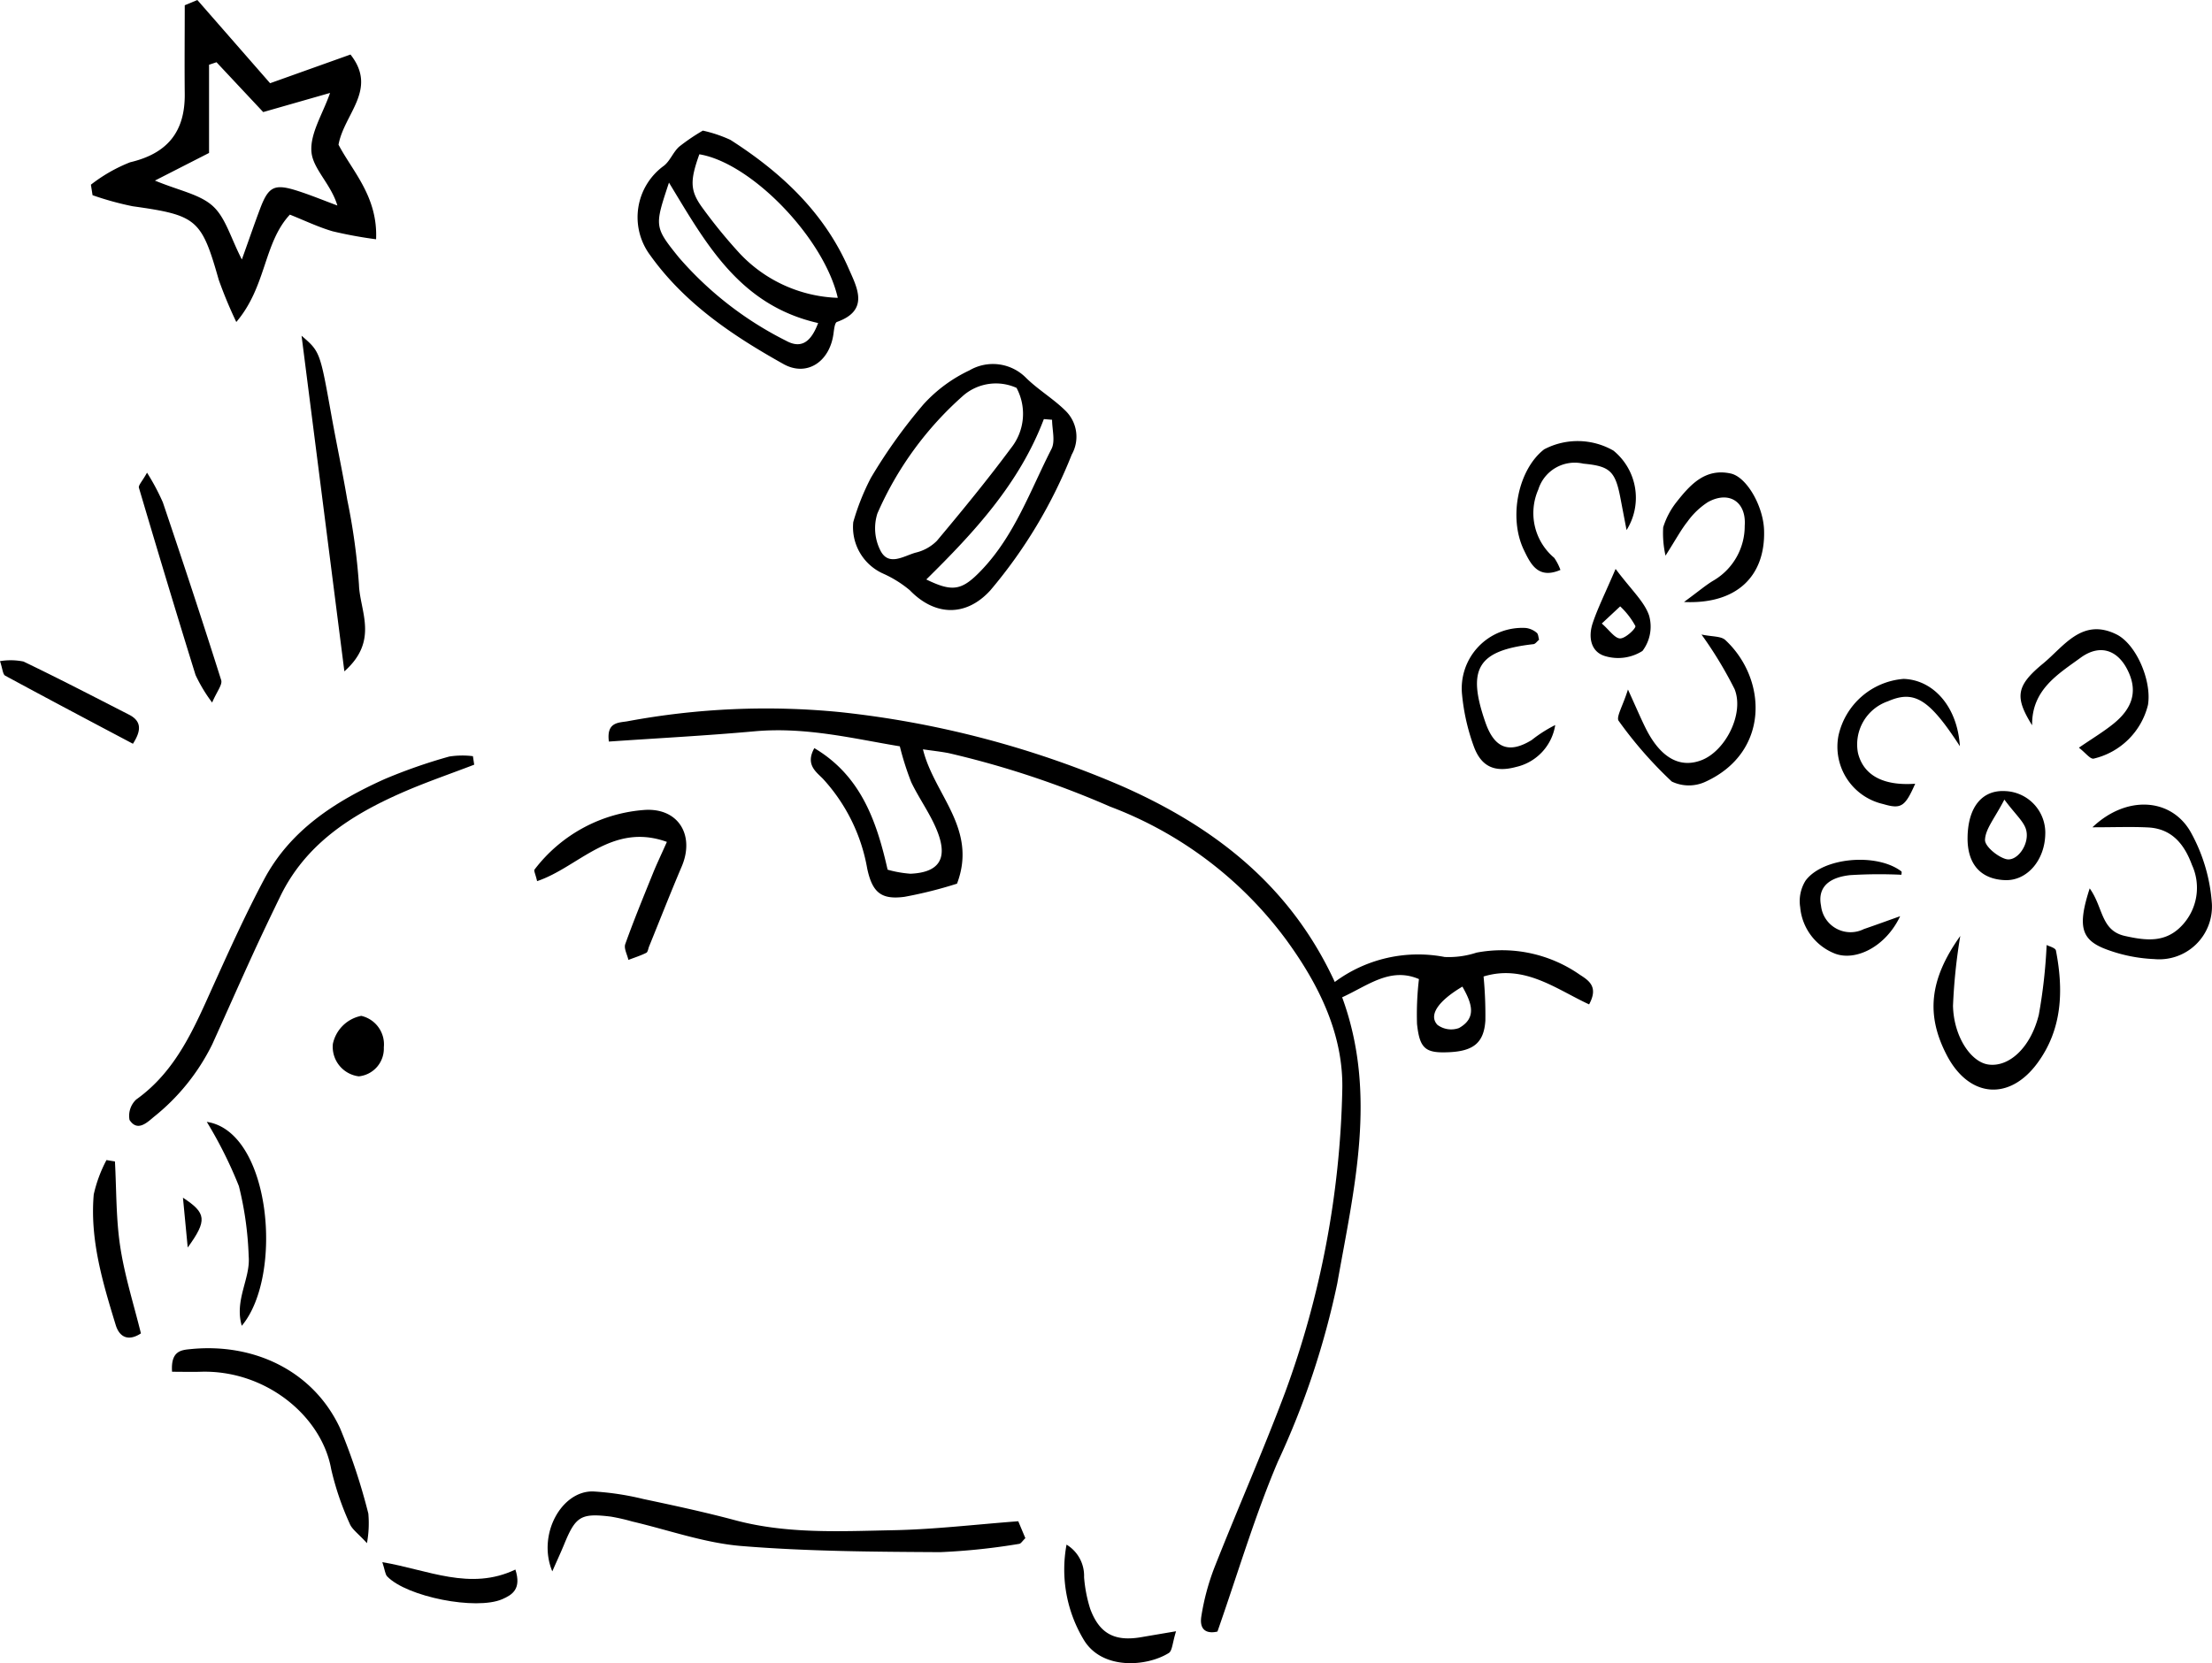 <svg xmlns="http://www.w3.org/2000/svg" xmlns:xlink="http://www.w3.org/1999/xlink" width="160.151" height="120.447" viewBox="0 0 160.151 120.447">
  <defs>
    <clipPath id="clip-path">
      <rect id="長方形_14475" data-name="長方形 14475" width="160.151" height="120.447" fill="none"/>
    </clipPath>
  </defs>
  <g id="グループ_24002" data-name="グループ 24002" transform="translate(0 0)">
    <g id="グループ_24001" data-name="グループ 24001" transform="translate(0 0)" clip-path="url(#clip-path)">
      <path id="パス_28512" data-name="パス 28512" d="M122.5,53.209c.99,1.379.795,3.053,2.551,3.446,1.561.35,2.938.492,4.107-.734a3.975,3.975,0,0,0,.745-4.413c-.545-1.48-1.442-2.62-3.162-2.711-1.2-.063-2.413-.012-4.041-.012,2.432-2.324,5.65-2.142,7.079.287a12.351,12.351,0,0,1,1.569,5.267,3.819,3.819,0,0,1-4.178,3.99,11.2,11.2,0,0,1-3.455-.7c-1.839-.681-2.111-1.655-1.216-4.416" transform="translate(28.796 11.127)"/>
      <path id="パス_28513" data-name="パス 28513" d="M115.194,54.839a40.794,40.794,0,0,0-.527,5.065c.056,2.226,1.294,4.062,2.555,4.243,1.477.214,3.065-1.189,3.66-3.61a38.08,38.08,0,0,0,.564-5.044c.148.084.635.2.674.4.557,2.874.47,5.689-1.34,8.15-2.042,2.779-4.959,2.5-6.557-.559-1.505-2.881-1.3-5.461.972-8.647" transform="translate(26.732 12.944)"/>
      <path id="パス_28514" data-name="パス 28514" d="M100.822,37.177c.763.164,1.409.106,1.724.4,3.046,2.833,3.215,8.113-1.407,10.247a2.86,2.86,0,0,1-2.47,0,29.7,29.7,0,0,1-3.844-4.392c-.205-.273.3-1.078.671-2.273.614,1.35.91,2.046,1.243,2.724,1.07,2.193,2.488,3.013,4.091,2.39,1.725-.669,3.1-3.364,2.386-5.142a29.08,29.08,0,0,0-2.4-3.96" transform="translate(22.37 8.775)"/>
      <path id="パス_28515" data-name="パス 28515" d="M98.941,37.06c1.11-.812,1.606-1.246,2.166-1.571a4.572,4.572,0,0,0,2.226-3.942c.129-1.74-1.135-2.568-2.671-1.714a5.468,5.468,0,0,0-1.472,1.408c-.468.587-.824,1.263-1.59,2.465a7.341,7.341,0,0,1-.169-2.052,5.67,5.67,0,0,1,.955-1.817c.991-1.255,2.077-2.482,3.929-2.08,1.169.252,2.363,2.372,2.419,4.1.108,3.284-1.927,5.385-5.793,5.206" transform="translate(22.986 6.533)"/>
      <path id="パス_28516" data-name="パス 28516" d="M119.189,43.82c-1.256-2.031-1.177-2.847.8-4.471,1.5-1.232,2.813-3.337,5.305-2.112,1.444.711,2.576,3.382,2.285,5.117a5.291,5.291,0,0,1-3.943,3.886c-.256.023-.552-.4-1.056-.795.976-.671,1.792-1.156,2.521-1.749,1.352-1.1,1.686-2.284,1.12-3.619-.709-1.676-2.06-2.21-3.52-1.146-1.644,1.2-3.54,2.319-3.509,4.888" transform="translate(27.935 8.702)"/>
      <path id="パス_28517" data-name="パス 28517" d="M96.8,32.29q-.224-1.166-.447-2.334c-.372-1.939-.765-2.3-2.681-2.477a2.761,2.761,0,0,0-3.262,1.874A4.232,4.232,0,0,0,91.562,34.3a3.675,3.675,0,0,1,.449.875c-1.627.7-2.164-.446-2.645-1.442-1.14-2.367-.4-5.846,1.468-7.291a5.207,5.207,0,0,1,5.013.091A4.4,4.4,0,0,1,96.8,32.29" transform="translate(20.965 6.099)"/>
      <path id="パス_28518" data-name="パス 28518" d="M116.49,44.653c-2.24-3.458-3.316-4.076-5.214-3.253a3.305,3.305,0,0,0-2.164,3.748c.4,1.617,1.838,2.388,4.142,2.221-.737,1.674-1.021,1.854-2.314,1.473a4.26,4.26,0,0,1-3.247-4.926,5.251,5.251,0,0,1,4.724-4.139c2.14.07,3.892,1.989,4.073,4.876" transform="translate(25.408 9.388)"/>
      <path id="パス_28519" data-name="パス 28519" d="M112.692,54.46c-1.057,2.23-3.207,3.257-4.689,2.722a3.98,3.98,0,0,1-2.549-3.372,2.806,2.806,0,0,1,.389-1.926c1.26-1.7,5.168-2.018,6.933-.671.048.036.006.189.006.247a33.9,33.9,0,0,0-3.719.027c-1.675.185-2.347.994-2.1,2.22a2.15,2.15,0,0,0,3.1,1.686c.88-.3,1.754-.622,2.632-.933" transform="translate(24.882 11.89)"/>
      <path id="パス_28520" data-name="パス 28520" d="M91.218,37.646c-.135.11-.26.3-.4.318-4.033.454-4.844,1.77-3.479,5.675.65,1.86,1.7,2.278,3.346,1.271a9.834,9.834,0,0,1,1.706-1.088,3.694,3.694,0,0,1-2.84,3.037c-1.528.412-2.518-.01-3.059-1.5a15.11,15.11,0,0,1-.844-3.717,4.383,4.383,0,0,1,4.62-4.849,1.5,1.5,0,0,1,.781.346c.117.087.12.33.174.5" transform="translate(20.209 8.685)"/>
      <path id="パス_28521" data-name="パス 28521" d="M120.878,49.429c-.02,1.924-1.318,3.428-2.908,3.371-1.768-.063-2.739-1.162-2.718-3.075.023-2.208,1.049-3.473,2.733-3.373a3.018,3.018,0,0,1,2.894,3.078m-2.964-2.46c-.706,1.361-1.372,2.123-1.4,2.911-.02.465.9,1.226,1.518,1.394.8.216,1.725-1.074,1.463-2.1-.156-.613-.766-1.111-1.577-2.205" transform="translate(27.202 10.939)"/>
      <path id="パス_28522" data-name="パス 28522" d="M94.98,33.333c1.154,1.543,2.077,2.36,2.423,3.373a2.915,2.915,0,0,1-.477,2.566,3.28,3.28,0,0,1-2.643.392c-1.11-.283-1.3-1.4-.958-2.415.36-1.074.876-2.1,1.655-3.916m-1,3.954c.557.483.944,1.08,1.332,1.08s1.162-.738,1.1-.9a5.691,5.691,0,0,0-1.1-1.423L93.98,37.287" transform="translate(21.991 7.868)"/>
      <path id="パス_28523" data-name="パス 28523" d="M13.032,0,18.3,6.027l5.819-2.078c1.994,2.528-.457,4.282-.866,6.53,1.017,1.941,2.853,3.762,2.72,6.849a31.112,31.112,0,0,1-3.142-.577c-1.031-.3-2.012-.774-3.1-1.208-1.918,2.067-1.685,5.2-3.879,7.776A31.888,31.888,0,0,1,14.58,20.26C13.333,15.866,13,15.588,8.345,14.936a21.911,21.911,0,0,1-2.9-.8l-.119-.761a11.4,11.4,0,0,1,2.839-1.623c2.706-.637,3.982-2.214,3.955-4.952-.022-2.14,0-4.279,0-6.419L13.032,0M9.962,13.078c1.763.733,3.251.99,4.193,1.848.922.838,1.287,2.289,2.1,3.866.538-1.5.916-2.607,1.329-3.7.6-1.583,1.028-1.8,2.66-1.284.989.315,1.952.714,2.926,1.075-.456-1.541-1.756-2.639-1.874-3.853-.131-1.34.823-2.785,1.345-4.3L17.8,8.116,14.419,4.507l-.54.182v6.388l-3.917,2" transform="translate(1.256 0)"/>
      <path id="パス_28524" data-name="パス 28524" d="M20.763,43.977c-1.058-8.3-2.056-16.129-3.1-24.306,1.341,1.153,1.334,1.154,2.161,5.765.366,2.039.8,4.065,1.146,6.108a45.949,45.949,0,0,1,.849,6.15c.058,1.918,1.467,4.046-1.058,6.283" transform="translate(4.17 4.643)"/>
      <path id="パス_28525" data-name="パス 28525" d="M13.439,44.339a11.165,11.165,0,0,1-1.2-1.992c-1.4-4.508-2.76-9.032-4.1-13.56-.052-.178.234-.456.587-1.093a16.177,16.177,0,0,1,1.146,2.151c1.446,4.279,2.864,8.568,4.224,12.876.1.329-.316.822-.655,1.619" transform="translate(1.919 6.537)"/>
      <path id="パス_28526" data-name="パス 28526" d="M9.629,44.735C6.539,43.1,3.445,41.466.372,39.8.2,39.7.187,39.3,0,38.75a4.678,4.678,0,0,1,1.7.028c2.571,1.235,5.1,2.549,7.645,3.85.942.483.869,1.183.279,2.106" transform="translate(0 9.13)"/>
      <path id="パス_28527" data-name="パス 28527" d="M50.551,44.389c3.383,2.012,4.51,5.315,5.3,8.8a8.218,8.218,0,0,0,1.658.293c2-.089,2.7-1.023,1.992-2.936-.481-1.3-1.342-2.445-1.942-3.7a21.135,21.135,0,0,1-.824-2.591c-3.236-.531-6.788-1.425-10.511-1.088-3.516.319-7.044.5-10.553.744-.189-1.416.7-1.362,1.32-1.465a54.757,54.757,0,0,1,15.395-.671,70.2,70.2,0,0,1,20.461,5.375c6.682,2.955,12.17,7.2,15.379,14.171a10.129,10.129,0,0,1,7.955-1.81,6.41,6.41,0,0,0,2.306-.315,9.857,9.857,0,0,1,7.5,1.613c.691.438,1.321.9.653,2.135-2.372-1.093-4.668-2.928-7.641-2.02a29.446,29.446,0,0,1,.13,3.2c-.105,1.6-.864,2.2-2.617,2.283-1.707.079-2.138-.225-2.332-2.053a22.006,22.006,0,0,1,.14-3.242c-2.078-.892-3.687.464-5.56,1.319,2.567,7,.86,13.851-.354,20.726a59.532,59.532,0,0,1-4.3,12.9c-1.665,3.916-2.875,8.026-4.374,12.306-.623.151-1.35.025-1.164-1.122a17.22,17.22,0,0,1,.954-3.538c1.67-4.231,3.509-8.4,5.107-12.654a67.451,67.451,0,0,0,4.139-21.827c.121-4.069-1.69-7.7-4.024-10.909a28.206,28.206,0,0,0-12.782-9.69,66.922,66.922,0,0,0-11.678-3.872c-.583-.115-1.177-.176-1.874-.278.8,3.282,3.975,5.745,2.466,9.728a30.924,30.924,0,0,1-3.806.954c-1.683.222-2.324-.314-2.695-2.042a12.881,12.881,0,0,0-3.2-6.5c-.473-.492-1.305-1.021-.629-2.226m46.92,17.27c-1.789,1.063-2.449,2.08-1.81,2.767a1.661,1.661,0,0,0,1.567.231c1.29-.73.943-1.772.242-3" transform="translate(8.413 9.793)"/>
      <path id="パス_28528" data-name="パス 28528" d="M49.98,32.775a17.047,17.047,0,0,1,1.279-3.21,38.128,38.128,0,0,1,3.806-5.32,10.556,10.556,0,0,1,3.325-2.458,3.369,3.369,0,0,1,4.109.55c.886.868,1.988,1.517,2.865,2.39a2.631,2.631,0,0,1,.435,3.156,35.365,35.365,0,0,1-5.9,9.84c-1.765,1.932-4.018,1.857-5.828-.017a8.244,8.244,0,0,0-1.924-1.2,3.686,3.686,0,0,1-2.167-3.735M61.8,23.053a3.627,3.627,0,0,0-3.808.517,24.4,24.4,0,0,0-6.265,8.58,3.552,3.552,0,0,0,.216,2.675c.591,1.178,1.688.405,2.545.163a3.206,3.206,0,0,0,1.546-.857c1.842-2.2,3.666-4.419,5.372-6.724a3.977,3.977,0,0,0,.394-4.355m2.572,2.311-.593-.049c-1.77,4.673-5.057,8.212-8.51,11.615,1.921.937,2.588.8,4-.679,2.4-2.518,3.529-5.769,5.065-8.778.287-.562.041-1.4.041-2.109" transform="translate(11.797 5.036)"/>
      <path id="パス_28529" data-name="パス 28529" d="M42.076,7.653a9.7,9.7,0,0,1,1.995.671c3.666,2.346,6.78,5.247,8.555,9.307.593,1.358,1.543,3.027-.842,3.876-.167.059-.211.554-.253.855-.277,2.046-1.942,3.135-3.623,2.194-3.673-2.054-7.149-4.38-9.653-7.886a4.6,4.6,0,0,1,1-6.474c.452-.356.672-1,1.11-1.386a14.4,14.4,0,0,1,1.708-1.158M41.82,9.366c-.707,1.974-.679,2.676.294,3.974a36.946,36.946,0,0,0,2.643,3.222,10.212,10.212,0,0,0,7.085,3.2c-1-4.337-6.263-9.778-10.022-10.395m8.6,12.221c-5.731-1.3-8.152-5.818-10.8-10.17-1.042,3.157-1.084,3.19.716,5.419a25.16,25.16,0,0,0,7.76,6.032c1.073.59,1.792.135,2.324-1.281" transform="translate(8.814 1.807)"/>
      <path id="パス_28530" data-name="パス 28530" d="M32.413,93.165c-1.1-2.659.67-5.839,2.962-5.78A20.238,20.238,0,0,1,39,87.931c2.222.47,4.447.948,6.641,1.535,3.783,1.014,7.64.8,11.474.726,2.957-.058,5.907-.413,9.037-.649.148.352.336.8.514,1.225-.21.2-.32.4-.451.413a46.8,46.8,0,0,1-5.709.6c-4.8-.028-9.621-.054-14.4-.445-2.67-.218-5.28-1.162-7.918-1.779a14.369,14.369,0,0,0-1.529-.349c-2.168-.265-2.552-.023-3.373,1.979-.241.588-.509,1.164-.868,1.98" transform="translate(7.571 20.625)"/>
      <path id="パス_28531" data-name="パス 28531" d="M32.548,44.933c-1.748.672-3.525,1.278-5.237,2.03-3.672,1.612-6.958,3.717-8.794,7.494-.688,1.415-1.368,2.838-2.023,4.269-.981,2.146-1.934,4.306-2.907,6.456a15.428,15.428,0,0,1-4.249,5.272c-.533.456-1.19,1.047-1.74.205a1.621,1.621,0,0,1,.481-1.478c2.944-2.1,4.231-5.261,5.639-8.374,1.153-2.547,2.308-5.1,3.623-7.569,1.9-3.571,5.147-5.652,8.71-7.257a38.608,38.608,0,0,1,4.7-1.641,6.16,6.16,0,0,1,1.709-.025l.093.619" transform="translate(1.78 10.447)"/>
      <path id="パス_28532" data-name="パス 28532" d="M10.081,80.7c-.11-1.548.7-1.578,1.361-1.644,4.576-.455,8.866,1.577,10.8,5.727a44.113,44.113,0,0,1,2.049,6.185,7.97,7.97,0,0,1-.1,2.142c-.639-.7-1.085-1-1.25-1.414a20.713,20.713,0,0,1-1.34-3.945c-.688-3.86-4.761-7.2-9.453-7.053-.661.021-1.324,0-2.063,0" transform="translate(2.377 18.644)"/>
      <path id="パス_28533" data-name="パス 28533" d="M40.9,49.772c-4.007-1.451-6.4,1.84-9.4,2.84-.122-.52-.251-.758-.187-.836a11,11,0,0,1,8.03-4.324c2.43-.12,3.573,1.88,2.627,4.1-.816,1.916-1.575,3.858-2.36,5.787-.066.161-.09.407-.208.466-.413.205-.858.346-1.292.512-.085-.386-.34-.831-.227-1.145.616-1.723,1.314-3.418,2-5.115.258-.641.559-1.267,1.014-2.289" transform="translate(7.387 11.199)"/>
      <path id="パス_28534" data-name="パス 28534" d="M8.913,80.523c-.881.578-1.544.3-1.822-.612-.943-3.079-1.875-6.183-1.59-9.452a9.921,9.921,0,0,1,.922-2.491l.613.1c.112,2.056.073,4.135.381,6.16.319,2.111.976,4.173,1.5,6.291" transform="translate(1.286 16.043)"/>
      <path id="パス_28535" data-name="パス 28535" d="M70.428,96.778c-.266.84-.268,1.41-.527,1.572-1.611,1-4.8,1.225-6.126-.912A9.858,9.858,0,0,1,62.5,90.5a2.636,2.636,0,0,1,1.269,2.355,10.153,10.153,0,0,0,.446,2.3c.672,1.807,1.78,2.376,3.693,2.047.669-.115,1.339-.227,2.519-.428" transform="translate(14.719 21.361)"/>
      <path id="パス_28536" data-name="パス 28536" d="M14.646,80.5c-.548-1.874.638-3.418.5-5.033a24.2,24.2,0,0,0-.709-5.084,30.958,30.958,0,0,0-2.324-4.652c4.65.7,5.577,11.146,2.531,14.769" transform="translate(2.859 15.514)"/>
      <path id="パス_28537" data-name="パス 28537" d="M32.029,92.063c.449,1.4-.208,1.824-.955,2.148-1.889.816-6.89-.168-8.323-1.646-.155-.159-.164-.459-.355-1.037,3.294.551,6.358,2.1,9.634.535" transform="translate(5.286 21.603)"/>
      <path id="パス_28538" data-name="パス 28538" d="M21.555,59.52A2.116,2.116,0,0,1,23.189,61.8a2.017,2.017,0,0,1-1.813,2.1A2.153,2.153,0,0,1,19.5,61.551a2.62,2.62,0,0,1,2.056-2.031" transform="translate(4.6 14.048)"/>
      <path id="パス_28539" data-name="パス 28539" d="M11.062,73.781c-.108-1.131-.216-2.261-.345-3.607,1.691,1.106,1.781,1.63.345,3.607" transform="translate(2.529 16.563)"/>
    </g>
  </g>
</svg>

